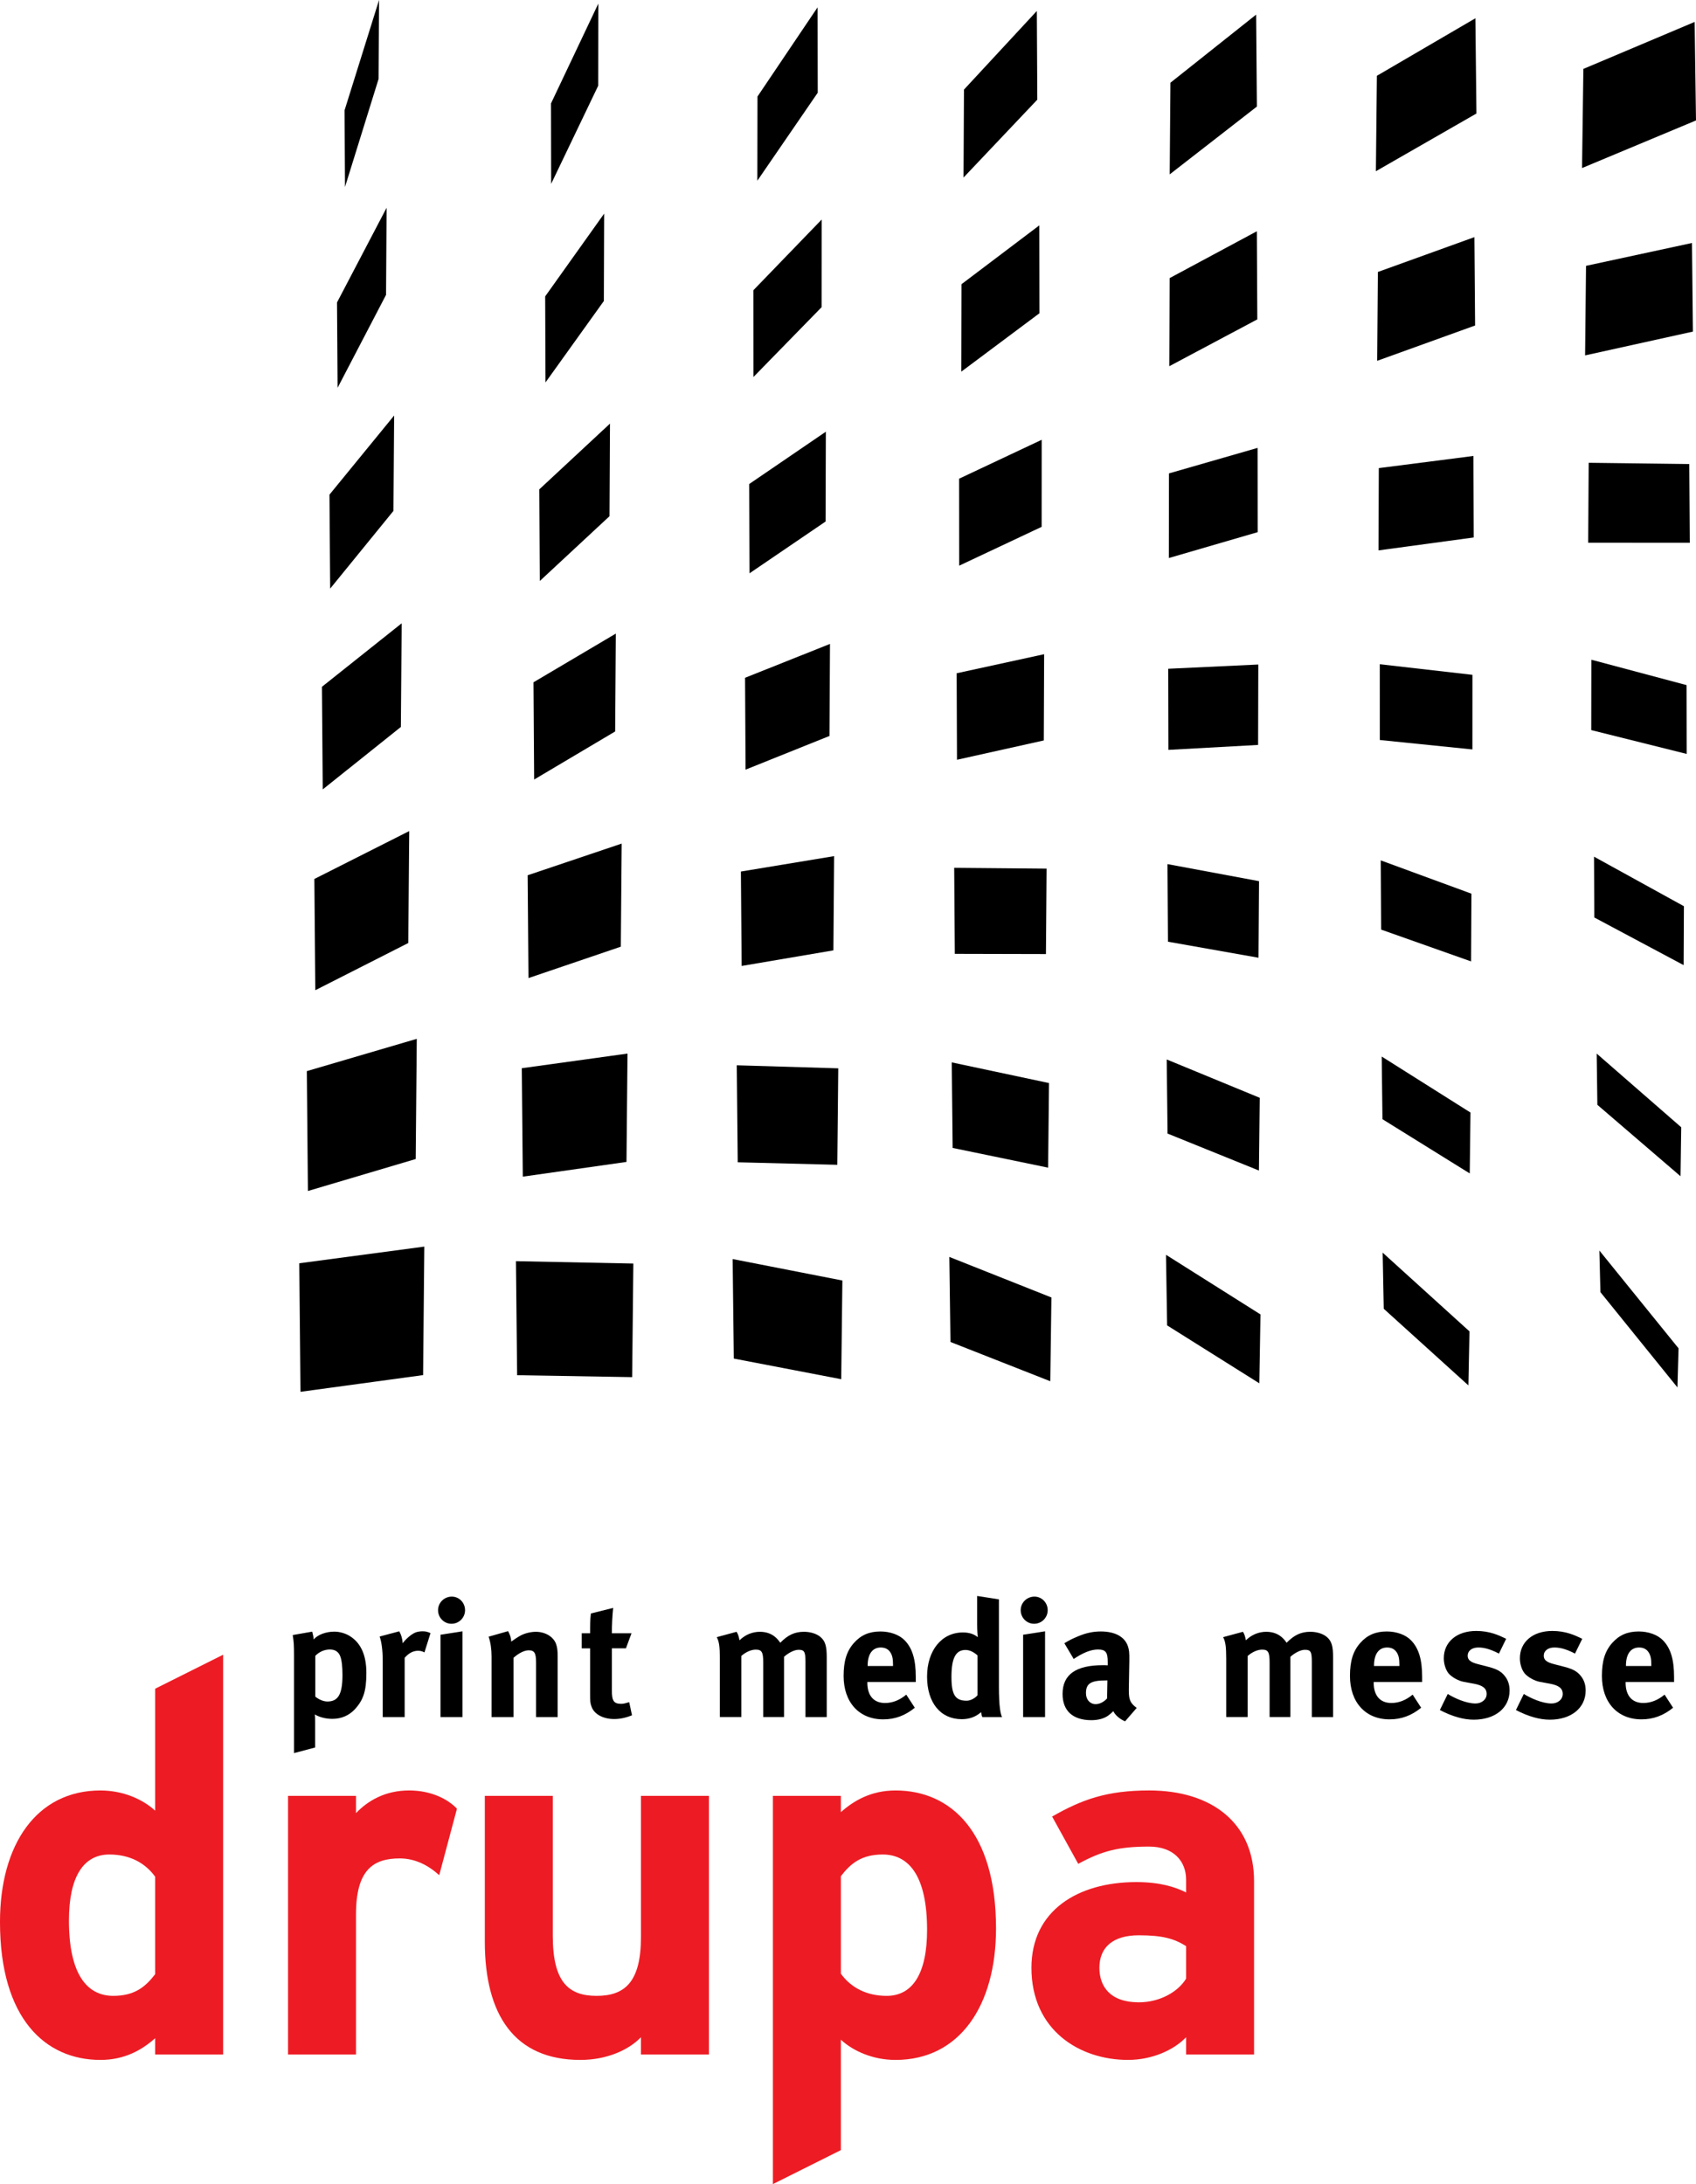 <?xml version="1.0" encoding="utf-8"?>
<!-- Generator: Adobe Illustrator 13.0.0, SVG Export Plug-In . SVG Version: 6.00 Build 14948)  -->
<!DOCTYPE svg PUBLIC "-//W3C//DTD SVG 1.0//EN" "http://www.w3.org/TR/2001/REC-SVG-20010904/DTD/svg10.dtd">
<svg version="1.0" id="Layer_1" xmlns="http://www.w3.org/2000/svg" xmlns:xlink="http://www.w3.org/1999/xlink" x="0px" y="0px"
	 width="156.231px" height="201.172px" viewBox="0 0 156.231 201.172" enable-background="new 0 0 156.231 201.172"
	 xml:space="preserve">
<polyline points="38.975,126.657 27.68,128.196 27.568,116.359 39.086,114.821 38.975,126.657 "/>
<polyline points="38.293,106.755 28.364,109.7 28.264,98.659 38.392,95.685 38.293,106.755 "/>
<polyline points="37.609,86.859 29.046,91.206 28.958,80.96 37.697,76.548 37.609,86.859 "/>
<polyline points="36.927,66.959 29.73,72.711 29.655,63.26 37.002,57.411 36.927,66.959 "/>
<polyline points="36.243,47.058 30.414,54.216 30.35,45.56 36.307,38.273 36.243,47.058 "/>
<polyline points="35.561,27.159 31.098,35.72 31.044,27.859 35.613,19.137 35.561,27.159 "/>
<polyline points="34.877,7.261 31.78,17.227 31.74,10.161 34.918,0 34.877,7.261 "/>
<polyline points="154.521,127.792 147.427,119.017 147.33,115.185 154.623,124.191 154.521,127.792 "/>
<polyline points="154.806,108.342 147.145,101.762 147.083,97.044 154.869,103.829 154.806,108.342 "/>
<polyline points="155.091,88.894 146.864,84.506 146.837,78.906 155.117,83.469 155.091,88.894 "/>
<polyline points="155.375,69.443 146.581,67.248 146.591,60.767 155.364,63.105 155.375,69.443 "/>
<polyline points="155.661,49.993 146.298,49.991 146.346,42.626 155.612,42.742 155.661,49.993 "/>
<polyline points="155.946,30.542 146.015,32.735 146.101,24.486 155.86,22.381 155.946,30.542 "/>
<polyline points="156.231,11.094 145.733,15.479 145.856,6.347 156.106,2.02 156.231,11.094 "/>
<polyline points="135.264,127.605 127.468,120.548 127.367,115.379 135.365,122.63 135.264,127.605 "/>
<polyline points="135.388,108.081 127.349,103.087 127.28,97.316 135.457,102.474 135.388,108.081 "/>
<polyline points="135.512,88.554 127.226,85.623 127.19,79.248 135.545,82.315 135.512,88.554 "/>
<polyline points="135.634,69.029 127.105,68.16 127.102,61.181 135.637,62.157 135.634,69.029 "/>
<polyline points="135.757,49.505 126.984,50.695 127.012,43.116 135.728,41.998 135.757,49.505 "/>
<polyline points="135.882,29.981 126.862,33.234 126.926,25.051 135.818,21.842 135.882,29.981 "/>
<polyline points="136.005,10.456 126.743,15.771 126.835,6.982 135.909,1.683 136.005,10.456 "/>
<polyline points="116.006,127.413 107.512,122.078 107.408,115.576 116.112,121.068 116.006,127.413 "/>
<polyline points="115.969,107.816 107.552,104.41 107.475,97.584 116.044,101.116 115.969,107.816 "/>
<polyline points="115.931,88.215 107.592,86.739 107.546,79.591 115.979,81.162 115.931,88.215 "/>
<polyline points="115.893,68.614 107.631,69.069 107.614,61.598 115.912,61.208 115.893,68.614 "/>
<polyline points="115.856,49.015 107.671,51.399 107.682,43.604 115.845,41.254 115.856,49.015 "/>
<polyline points="115.82,29.417 107.711,33.731 107.75,25.612 115.778,21.301 115.82,29.417 "/>
<polyline points="115.781,9.816 107.75,16.061 107.817,7.62 115.712,1.346 115.781,9.816 "/>
<polyline points="96.749,127.223 87.555,123.606 87.449,115.772 96.854,119.507 96.749,127.223 "/>
<polyline points="96.549,107.55 87.755,105.733 87.673,97.854 96.632,99.758 96.549,107.55 "/>
<polyline points="96.35,87.876 87.955,87.856 87.898,79.933 96.409,80.008 96.35,87.876 "/>
<polyline points="96.151,68.201 88.155,69.98 88.124,62.013 96.183,60.258 96.151,68.201 "/>
<polyline points="95.953,48.527 88.356,52.104 88.348,44.093 95.958,40.508 95.953,48.527 "/>
<polyline points="95.753,28.852 88.556,34.229 88.573,26.175 95.737,20.76 95.753,28.852 "/>
<polyline points="95.554,9.178 88.758,16.353 88.798,8.254 95.511,1.01 95.554,9.178 "/>
<polyline points="77.491,127.035 67.597,125.135 67.489,115.968 77.598,117.945 77.491,127.035 "/>
<polyline points="77.13,107.288 67.958,107.056 67.869,98.122 77.218,98.401 77.13,107.288 "/>
<polyline points="76.77,87.536 68.318,88.972 68.25,80.275 76.837,78.856 76.77,87.536 "/>
<polyline points="76.409,67.787 68.68,70.89 68.633,62.429 76.456,59.31 76.409,67.787 "/>
<polyline points="76.05,48.037 69.041,52.807 69.014,44.583 76.075,39.763 76.05,48.037 "/>
<polyline points="75.689,28.289 69.403,34.727 69.397,26.736 75.694,20.219 75.689,28.289 "/>
<polyline points="75.328,8.54 69.764,16.645 69.778,8.891 75.314,0.673 75.328,8.54 "/>
<polyline points="58.232,126.845 47.637,126.666 47.527,116.164 58.342,116.383 58.232,126.845 "/>
<polyline points="57.71,107.022 48.159,108.379 48.065,98.392 57.804,97.042 57.71,107.022 "/>
<polyline points="57.189,87.197 48.681,90.089 48.605,80.619 57.267,77.701 57.189,87.197 "/>
<polyline points="56.667,67.373 49.204,71.801 49.143,62.845 56.728,58.359 56.667,67.373 "/>
<polyline points="56.145,47.548 49.728,53.512 49.681,45.072 56.19,39.018 56.145,47.548 "/>
<polyline points="55.625,27.725 50.25,35.224 50.22,27.3 55.652,19.677 55.625,27.725 "/>
<polyline points="55.103,7.9 50.772,16.934 50.757,9.526 55.115,0.335 55.103,7.9 "/>
<g>
	<path fill="#ED1C24" d="M20.552,189.235v-36.821l-6.261,3.131v11.229c-1.135-1.042-2.95-1.859-5.036-1.859
		c-5.898,0-9.256,4.991-9.256,12.114c0,8.896,4.173,12.706,9.256,12.706c2.268,0,3.855-0.953,5.036-1.998v1.498H20.552z
		 M14.292,181.839c-0.907,1.18-1.905,1.995-3.858,1.995c-2.45,0-4.083-2.041-4.083-6.942c0-3.992,1.316-6.078,3.72-6.078
		c1.815,0,3.267,0.725,4.22,2.043V181.839"/>
	<path fill="#ED1C24" d="M42.094,166.593c-0.817-0.861-2.358-1.679-4.4-1.679c-2.224,0-3.812,0.952-4.901,2.087v-1.588h-6.261
		v23.821h6.261v-12.886c0-4.13,1.588-5.174,4.038-5.174c1.407,0,2.632,0.637,3.629,1.544L42.094,166.593"/>
	<path fill="#ED1C24" d="M65.304,189.235v-23.821h-6.262v13.022c0,4.129-1.496,5.398-4.083,5.398c-2.586,0-4.038-1.27-4.038-5.534
		v-12.887H44.66v13.432c0,6.716,2.721,10.89,8.801,10.89c2.496,0,4.492-0.953,5.58-2.088v1.588H65.304"/>
	<path fill="#ED1C24" d="M91.751,177.619c0-8.893-4.175-12.704-9.256-12.704c-2.269,0-3.856,0.952-5.036,1.997v-1.498h-6.261v35.759
		l6.261-3.131v-10.168c1.133,1.045,2.948,1.861,5.036,1.861C88.393,189.735,91.751,184.745,91.751,177.619z M85.4,177.754
		c0,3.994-1.316,6.08-3.72,6.08c-1.816,0-3.267-0.726-4.22-2.041v-8.982c0.908-1.183,1.905-1.997,3.856-1.997
		C83.766,170.814,85.4,172.857,85.4,177.754"/>
	<path fill="#ED1C24" d="M115.521,189.235v-15.971c0-5.354-3.902-8.35-9.664-8.35c-3.856,0-6.171,0.817-8.938,2.404l2.404,4.355
		c2.18-1.179,3.675-1.587,6.534-1.587c2.268,0,3.403,1.362,3.403,3.039v1.183c-1.001-0.501-2.406-0.954-4.583-0.954
		c-5.398,0-9.664,2.632-9.664,7.895c0,5.762,4.446,8.485,8.893,8.485c2.224,0,4.219-0.907,5.354-2.088v1.588H115.521z
		 M109.26,182.249c-0.682,1.133-2.314,2.178-4.357,2.178c-2.678,0-3.629-1.498-3.629-3.177c0-1.905,1.271-2.995,3.629-2.995
		c2.224,0,3.268,0.318,4.357,0.998V182.249"/>
</g>
<g>
	<path d="M29.045,156.272v-3.756c0.362-0.376,0.845-0.586,1.341-0.586c0.498,0,0.814,0.225,0.965,0.647
		c0.137,0.377,0.196,0.965,0.196,1.703c0,1.765-0.392,2.442-1.387,2.442C29.753,156.723,29.317,156.497,29.045,156.272z
		 M26.964,150.602c0.105,0.649,0.121,0.936,0.121,1.945v8.926l1.945-0.514v-2.412c0-0.227,0-0.451-0.031-0.632
		c0.438,0.256,1.01,0.405,1.614,0.405c0.844,0,1.538-0.315,2.065-0.874c0.799-0.859,1.071-1.703,1.071-3.362
		c0-1.777-0.604-2.773-1.433-3.331c-0.422-0.286-0.979-0.467-1.522-0.467c-0.784,0-1.553,0.3-1.9,0.723
		c-0.015-0.24-0.06-0.451-0.136-0.723L26.964,150.602z"/>
	<path d="M36.779,150.256c0.181,0.316,0.286,0.663,0.316,1.1c0.287-0.391,0.769-0.813,1.146-0.979
		c0.167-0.077,0.438-0.121,0.664-0.121c0.301,0,0.438,0.03,0.753,0.165l-0.558,1.779c-0.195-0.105-0.361-0.151-0.587-0.151
		c-0.453,0-0.86,0.211-1.237,0.649v5.457h-2.02v-5.157c0-1.039-0.12-1.823-0.286-2.26L36.779,150.256z"/>
	<path d="M42.598,150.256v7.899h-2.02v-7.583L42.598,150.256z M42.839,148.311c0,0.693-0.558,1.251-1.251,1.251
		c-0.678,0-1.236-0.558-1.236-1.251c0-0.694,0.573-1.251,1.267-1.251C42.296,147.06,42.839,147.617,42.839,148.311z"/>
	<path d="M46.803,150.241c0.181,0.317,0.286,0.647,0.286,0.965c0.302-0.211,0.559-0.393,0.89-0.573
		c0.407-0.211,0.934-0.332,1.387-0.332c0.859,0,1.613,0.453,1.855,1.116c0.104,0.287,0.15,0.617,0.15,1.1v5.64h-1.99v-5.021
		c0-0.875-0.15-1.13-0.678-1.13c-0.407,0-0.935,0.271-1.402,0.693v5.457h-2.02v-5.593c0-0.664-0.09-1.298-0.271-1.81L46.803,150.241
		z"/>
	<path d="M57.659,151.825h-1.296v3.873c0,0.98,0.181,1.237,0.875,1.237c0.181,0,0.361-0.046,0.724-0.151l0.256,1.207
		c-0.588,0.24-1.115,0.346-1.643,0.346c-1.025,0-1.839-0.452-2.081-1.13c-0.121-0.333-0.136-0.483-0.136-1.192v-4.189h-0.769v-1.388
		h0.769c0-0.754,0-1.252,0.075-1.824l2.051-0.514c-0.076,0.71-0.121,1.554-0.121,2.338h1.81L57.659,151.825z"/>
	<path d="M67.85,150.3c0.136,0.212,0.196,0.393,0.272,0.784c0.527-0.512,1.175-0.784,1.884-0.784c0.633,0,1.161,0.212,1.568,0.634
		c0.105,0.106,0.211,0.241,0.302,0.377c0.708-0.725,1.341-1.011,2.186-1.011c0.603,0,1.175,0.183,1.522,0.482
		c0.437,0.378,0.573,0.83,0.573,1.886v5.487h-1.959v-5.096c0-0.92-0.106-1.101-0.633-1.101c-0.377,0-0.905,0.257-1.342,0.647v5.549
		h-1.915v-5.021c0-0.965-0.136-1.191-0.694-1.191c-0.376,0-0.89,0.196-1.327,0.588v5.624h-1.975v-5.382
		c0-1.116-0.075-1.599-0.287-1.976L67.85,150.3z"/>
	<path d="M79.926,153.453v-0.031c0-1.07,0.438-1.674,1.206-1.674c0.407,0,0.694,0.151,0.889,0.453
		c0.182,0.287,0.242,0.589,0.242,1.161v0.091H79.926z M83.484,156.089c-0.618,0.514-1.267,0.77-1.959,0.77
		c-1.041,0-1.628-0.679-1.628-1.869v-0.062h4.462c0-0.135,0-0.3,0-0.467c0-1.612-0.316-2.652-1.025-3.377
		c-0.497-0.512-1.341-0.813-2.23-0.813c-1.025,0-1.794,0.331-2.428,1.04c-0.678,0.754-0.965,1.674-0.965,3.061
		c0,2.427,1.432,3.995,3.648,3.995c1.086,0,2.02-0.348,2.91-1.07L83.484,156.089z"/>
	<path d="M92.018,155.336c0,1.9,0.149,2.518,0.286,2.819h-1.811c-0.06-0.121-0.09-0.24-0.119-0.452
		c-0.498,0.437-1.086,0.648-1.779,0.648c-1.96,0-3.196-1.522-3.196-3.92c0-2.412,1.342-4.07,3.302-4.07
		c0.558,0,0.995,0.135,1.372,0.437c-0.03-0.166-0.062-0.694-0.062-1.146V147l2.007,0.315V155.336z M88.942,151.974
		c-0.904,0-1.297,0.754-1.297,2.472c0,1.659,0.347,2.203,1.402,2.203c0.376,0,0.799-0.258,0.995-0.498v-3.679
		C89.666,152.14,89.304,151.974,88.942,151.974z"/>
	<path d="M96.268,150.256v7.899h-2.021v-7.583L96.268,150.256z M96.51,148.311c0,0.693-0.558,1.251-1.252,1.251
		c-0.679,0-1.235-0.558-1.235-1.251c0-0.694,0.572-1.251,1.267-1.251C95.966,147.06,96.51,147.617,96.51,148.311z"/>
	<path d="M102.012,154.779l-0.03,1.658c-0.302,0.331-0.679,0.527-1.056,0.527c-0.513,0-0.89-0.406-0.89-1.01
		c0-0.92,0.482-1.176,1.886-1.176H102.012z M98.047,151.356l0.859,1.447c0.828-0.558,1.582-0.873,2.231-0.873
		c0.738,0,0.903,0.286,0.903,1.146v0.315c-0.165-0.014-0.3-0.014-0.451-0.014c-2.457,0-3.708,0.844-3.708,2.652
		c0,1.538,0.934,2.412,2.652,2.412c0.633,0,1.176-0.15,1.553-0.423c0.15-0.104,0.317-0.256,0.468-0.405
		c0.195,0.392,0.618,0.738,1.085,0.934l1.071-1.235c-0.589-0.438-0.725-0.754-0.725-1.584c0-0.044,0-0.09,0-0.135l0.046-2.595
		c0.016-0.828-0.03-1.068-0.137-1.386c-0.302-0.859-1.189-1.342-2.487-1.342c-0.709,0-1.356,0.135-2.11,0.452
		C98.755,150.95,98.455,151.1,98.047,151.356z"/>
	<path d="M114.495,150.3c0.137,0.212,0.196,0.393,0.271,0.784c0.528-0.512,1.176-0.784,1.885-0.784c0.633,0,1.161,0.212,1.566,0.634
		c0.106,0.106,0.212,0.241,0.302,0.377c0.71-0.725,1.342-1.011,2.188-1.011c0.602,0,1.175,0.183,1.522,0.482
		c0.437,0.378,0.572,0.83,0.572,1.886v5.487h-1.96v-5.096c0-0.92-0.105-1.101-0.633-1.101c-0.377,0-0.905,0.257-1.342,0.647v5.549
		h-1.914v-5.021c0-0.965-0.136-1.191-0.693-1.191c-0.377,0-0.891,0.196-1.328,0.588v5.624h-1.975v-5.382
		c0-1.116-0.074-1.599-0.286-1.976L114.495,150.3z"/>
	<path d="M130.913,157.296c-0.89,0.723-1.824,1.07-2.91,1.07c-2.216,0-3.647-1.568-3.647-3.995c0-1.387,0.286-2.307,0.965-3.061
		c0.632-0.709,1.401-1.04,2.427-1.04c0.889,0,1.734,0.302,2.23,0.813c0.709,0.725,1.026,1.765,1.026,3.377c0,0.167,0,0.332,0,0.467
		h-4.463v0.062c0,1.19,0.588,1.869,1.628,1.869c0.693,0,1.341-0.256,1.96-0.77L130.913,157.296z M128.908,153.453v-0.091
		c0-0.572-0.062-0.874-0.242-1.161c-0.195-0.302-0.482-0.453-0.89-0.453c-0.769,0-1.205,0.604-1.205,1.674v0.031H128.908z"/>
	<path d="M138.078,152.307c-0.77-0.393-1.327-0.56-1.899-0.56c-0.588,0-0.98,0.302-0.98,0.755c0,0.393,0.258,0.603,0.965,0.783
		l0.936,0.242c0.95,0.24,1.266,0.528,1.538,0.874c0.286,0.361,0.421,0.8,0.421,1.311c0,1.6-1.326,2.684-3.302,2.684
		c-0.949,0-1.989-0.3-3.12-0.888l0.724-1.479c0.618,0.377,1.688,0.875,2.563,0.875c0.572,0,1.024-0.377,1.024-0.875
		c0-0.528-0.377-0.8-1.191-0.949l-0.903-0.166c-0.514-0.09-1.146-0.453-1.417-0.784c-0.272-0.332-0.438-0.89-0.438-1.388
		c0-1.507,1.191-2.518,2.984-2.518c1.236,0,2.051,0.377,2.76,0.725L138.078,152.307z"/>
	<path d="M145.085,152.307c-0.769-0.393-1.326-0.56-1.899-0.56c-0.588,0-0.979,0.302-0.979,0.755c0,0.393,0.257,0.603,0.965,0.783
		l0.936,0.242c0.949,0.24,1.265,0.528,1.537,0.874c0.287,0.361,0.422,0.8,0.422,1.311c0,1.6-1.326,2.684-3.302,2.684
		c-0.95,0-1.99-0.3-3.12-0.888l0.723-1.479c0.619,0.377,1.689,0.875,2.563,0.875c0.573,0,1.025-0.377,1.025-0.875
		c0-0.528-0.377-0.8-1.191-0.949l-0.904-0.166c-0.513-0.09-1.146-0.453-1.416-0.784c-0.273-0.332-0.438-0.89-0.438-1.388
		c0-1.507,1.191-2.518,2.985-2.518c1.235,0,2.051,0.377,2.76,0.725L145.085,152.307z"/>
	<path d="M154.12,157.296c-0.89,0.723-1.825,1.07-2.909,1.07c-2.217,0-3.648-1.568-3.648-3.995c0-1.387,0.286-2.307,0.965-3.061
		c0.633-0.709,1.401-1.04,2.426-1.04c0.89,0,1.733,0.302,2.231,0.813c0.709,0.725,1.026,1.765,1.026,3.377c0,0.167,0,0.332,0,0.467
		h-4.463v0.062c0,1.19,0.588,1.869,1.628,1.869c0.693,0,1.342-0.256,1.96-0.77L154.12,157.296z M152.114,153.453v-0.091
		c0-0.572-0.06-0.874-0.24-1.161c-0.196-0.302-0.482-0.453-0.89-0.453c-0.77,0-1.206,0.604-1.206,1.674v0.031H152.114z"/>
</g>
</svg>
